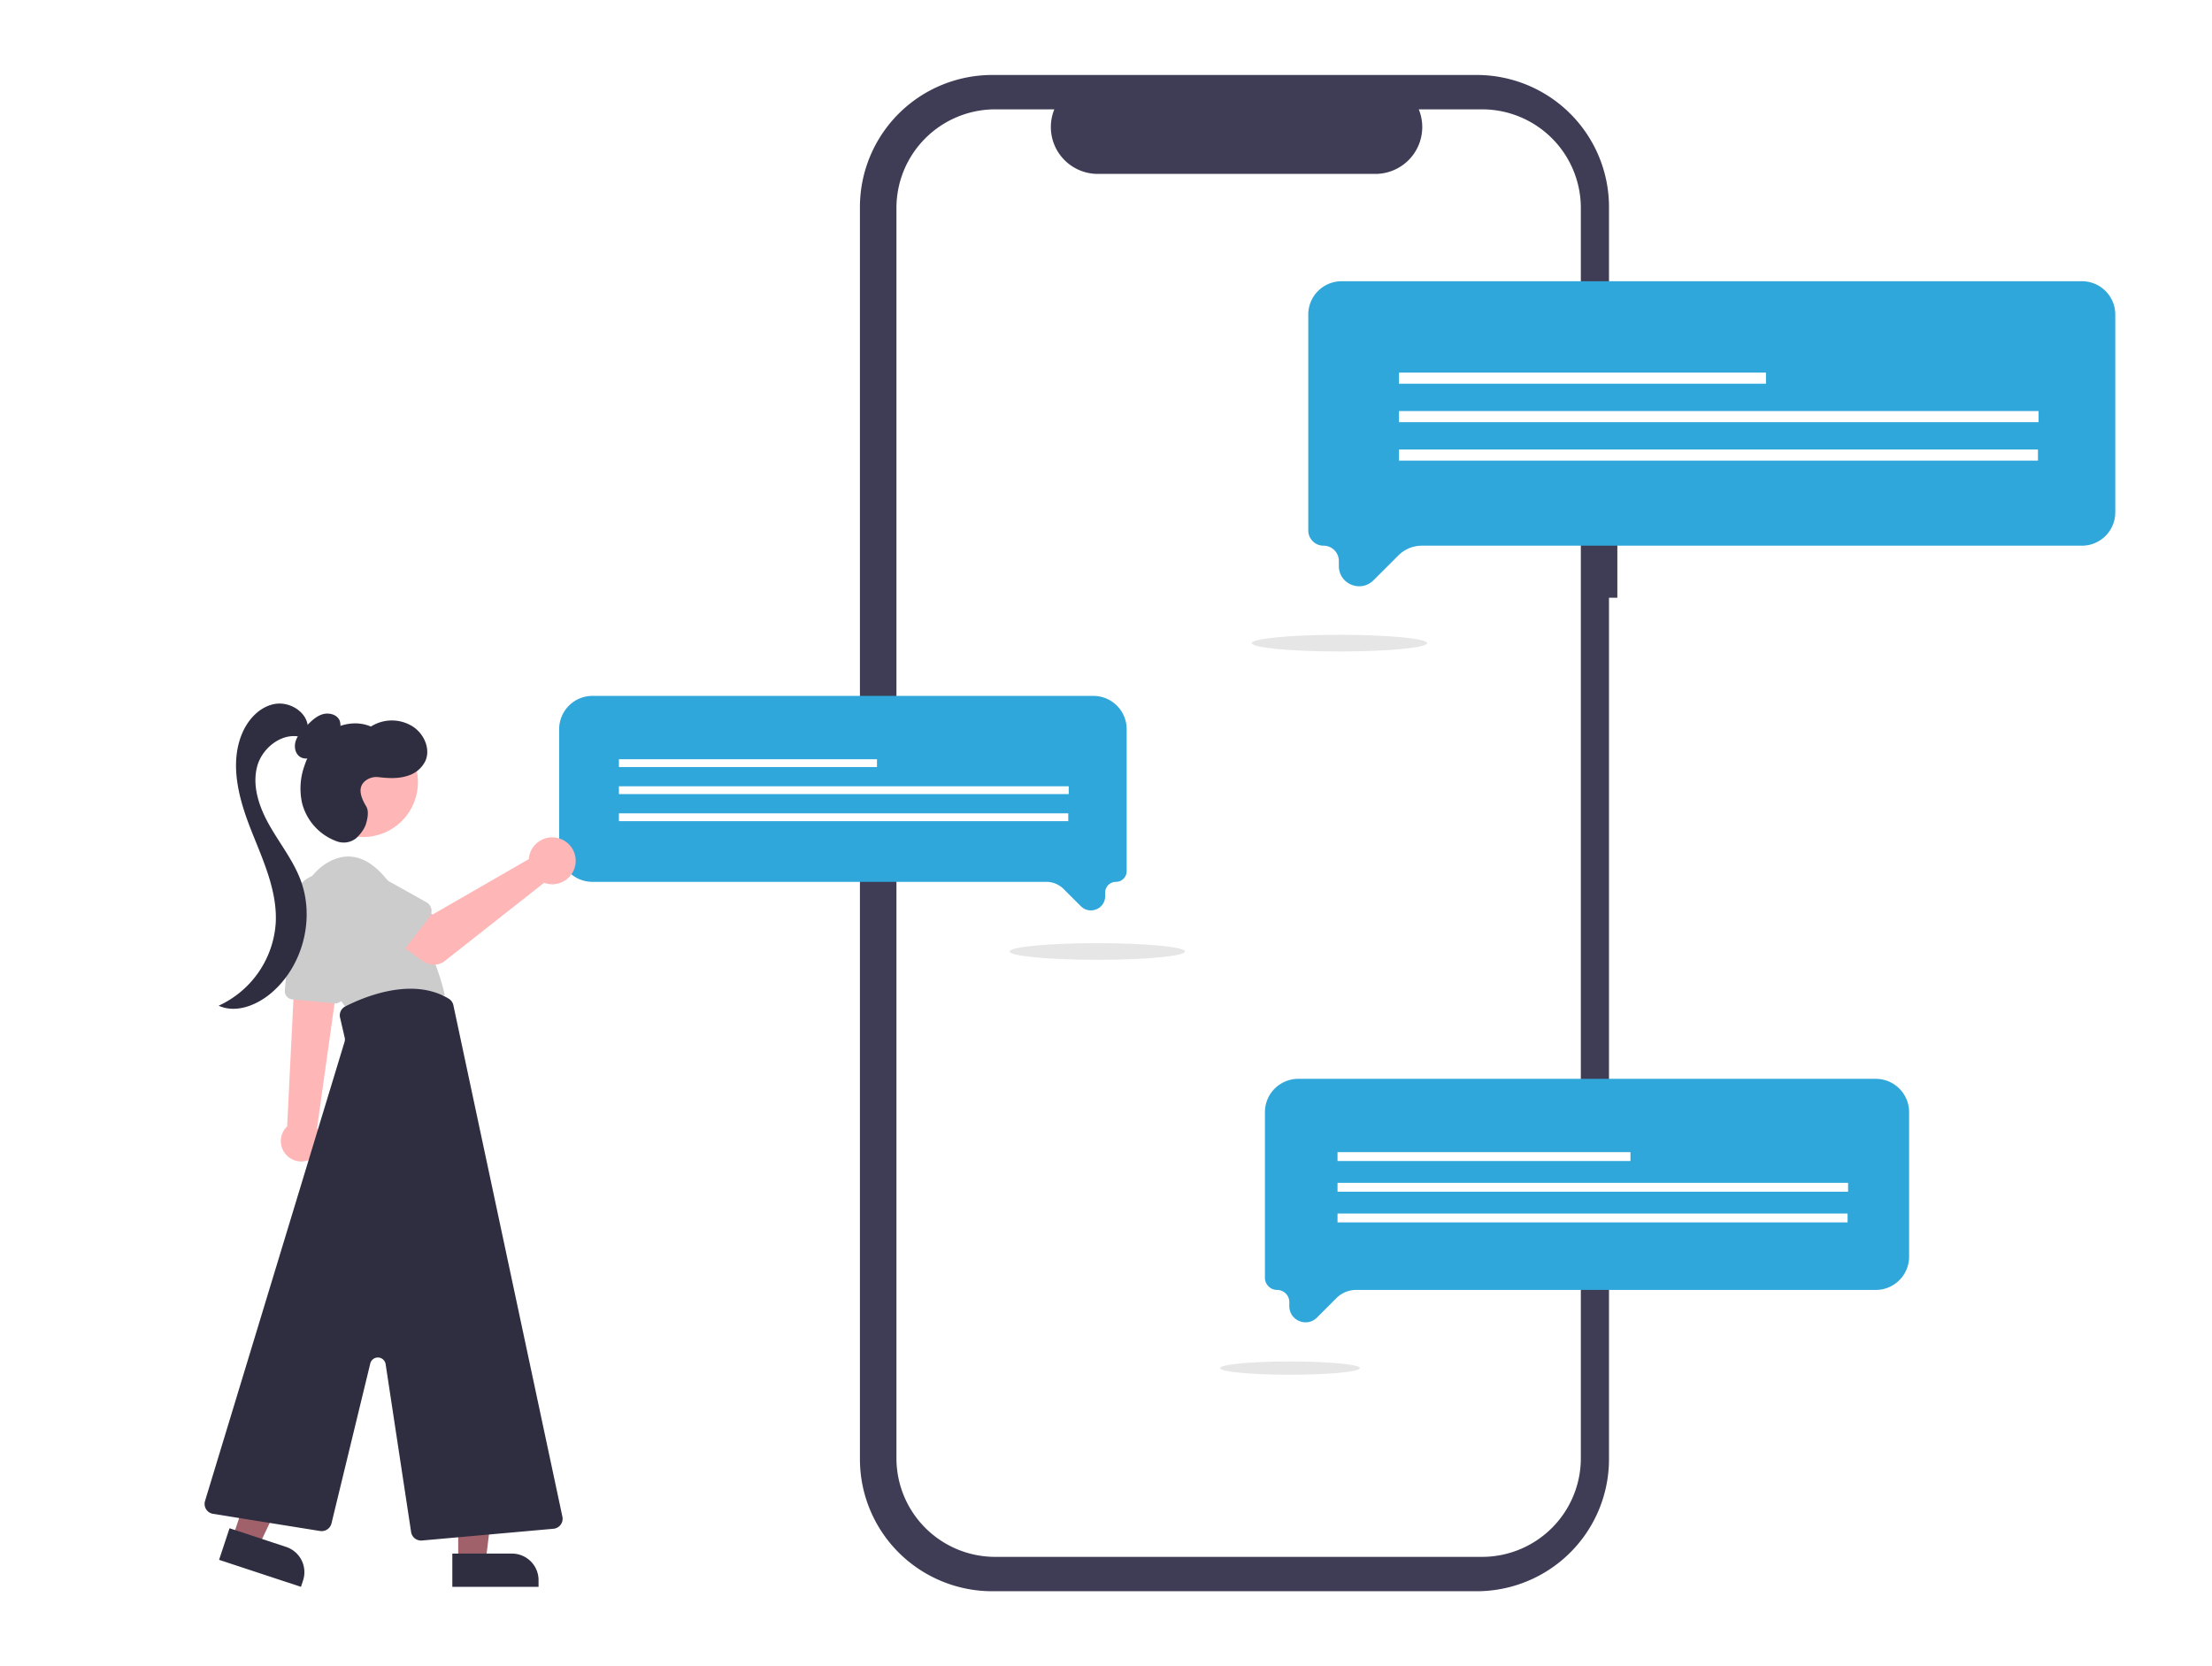 <svg viewBox="0 0 531 400" fill="none" xmlns="http://www.w3.org/2000/svg">
    <path fill="#fff" d="M0 0h531v400H0z"/>
    <g clip-path="url(#zg03s0gf2a)">
        <path d="M388.251 104.5h-2.004V49.71c0-8.41-3.347-16.475-9.304-22.422A31.793 31.793 0 0 0 354.481 18H238.197c-4.172 0-8.303.82-12.157 2.414a31.728 31.728 0 0 0-17.192 17.162 31.67 31.67 0 0 0-2.418 12.135v300.578a31.674 31.674 0 0 0 9.304 22.423A31.809 31.809 0 0 0 238.197 382h116.284a31.793 31.793 0 0 0 22.462-9.288 31.683 31.683 0 0 0 9.304-22.423V143.5h2.004v-39z" fill="#3F3D56"/>
        <path d="M355.763 26.25h-15.179a11.24 11.24 0 0 1-5.136 14.178 11.287 11.287 0 0 1-5.299 1.322h-66.618a11.286 11.286 0 0 1-9.354-4.975 11.242 11.242 0 0 1-1.081-10.525h-14.177a23.745 23.745 0 0 0-16.775 6.936 23.66 23.66 0 0 0-6.948 16.745V350.07a23.675 23.675 0 0 0 6.948 16.745 23.725 23.725 0 0 0 7.696 5.133 23.765 23.765 0 0 0 9.079 1.803h116.844a23.76 23.76 0 0 0 16.774-6.936 23.646 23.646 0 0 0 6.949-16.745V49.931a23.648 23.648 0 0 0-6.949-16.745 23.728 23.728 0 0 0-16.774-6.936z" fill="#fff"/>
        <path d="M321.544 156.396c11.623 0 21.044-.896 21.044-2.001s-9.421-2-21.044-2c-11.622 0-21.043.895-21.043 2s9.421 2.001 21.043 2.001z" fill="#E6E6E6"/>
        <path d="M507.782 75.515a8 8 0 0 0-8-8H322.055a8 8 0 0 0-8 8v51.815a3.669 3.669 0 0 0 3.669 3.669 3.669 3.669 0 0 1 3.669 3.67v1.198c0 4.334 5.239 6.507 8.307 3.445l5.984-5.974a7.999 7.999 0 0 1 5.652-2.339h158.446a8 8 0 0 0 8-8V75.515z" fill="#30A7DA"/>
        <path d="M423.928 89.447h-88.093v2.669h88.093v-2.669zM489.373 98.68H335.835v2.668h153.538V98.68zM489.223 107.911H335.835v2.669h153.388v-2.669z" fill="#fff"/>
        <path d="M458.29 266.993a8 8 0 0 0-8-8H311.651a8 8 0 0 0-8 8v39.747a2.929 2.929 0 0 0 2.929 2.929 2.928 2.928 0 0 1 2.928 2.929v.956c0 3.46 4.182 5.194 6.631 2.75l4.702-4.694a6.641 6.641 0 0 1 4.692-1.941H450.29a8 8 0 0 0 8-8v-34.676z" fill="#30A7DA"/>
        <path d="M391.399 276.589H321.08v2.13h70.319v-2.13zM443.639 283.958H321.08v2.13h122.559v-2.13zM443.519 291.327H321.08v2.13h122.439v-2.13z" fill="#fff"/>
        <path d="M309.673 330.029c9.277 0 16.797-.715 16.797-1.597s-7.52-1.597-16.797-1.597c-9.277 0-16.798.715-16.798 1.597s7.521 1.597 16.798 1.597zM263.424 230.419c11.622 0 21.043-.896 21.043-2 0-1.105-9.421-2.001-21.043-2.001s-21.044.896-21.044 2.001c0 1.104 9.422 2 21.044 2z" fill="#E6E6E6"/>
        <path d="M134.228 175.059a8 8 0 0 1 8-8h120.235a8 8 0 0 1 8 8v34.064a2.58 2.58 0 0 1-2.58 2.581 2.58 2.58 0 0 0-2.58 2.58v.843c0 3.048-3.684 4.575-5.841 2.422l-4.143-4.135a5.851 5.851 0 0 0-4.133-1.71H142.228a8 8 0 0 1-8-8v-28.645z" fill="#30A7DA"/>
        <path d="M210.526 182.268h-61.949v1.876h61.949v-1.876zM256.55 188.76H148.577v1.876H256.55v-1.876zM256.444 195.252H148.577v1.877h107.867v-1.877z" fill="#fff"/>
        <path d="M68.083 276.394a4.912 4.912 0 0 0 6.704 1.775 4.898 4.898 0 0 0 2.278-2.979 4.886 4.886 0 0 0-.5-3.713 5.214 5.214 0 0 0-.462-.654l4.126-29.354.124-.88.838-5.989.123-.864-.456.022-7.994.364-2.143.097-.269 5.464-1.52 30.721a4.883 4.883 0 0 0-.849 5.99z" fill="#FFB6B6"/>
        <path d="m80.329 240.856-10.15-.93a2.003 2.003 0 0 1-1.807-2.164l1.882-21.07a7.677 7.677 0 0 1 5.521-6.697 7.704 7.704 0 0 1 8.255 2.707 7.674 7.674 0 0 1 1.504 5.79l-3.044 20.667a1.996 1.996 0 0 1-2.161 1.697z" fill="#CCC"/>
        <path d="M72.637 223.833a14.087 14.087 0 0 1-.136-8.993 14.113 14.113 0 0 1 5.335-7.249c3.828-2.614 9.065-3.552 14.706 3.151 11.28 13.406 14.235 28.152 14.235 28.152l-23.1 3.754s-7.855-9.585-11.04-18.815z" fill="#CCC"/>
        <path d="M109.995 374.841h6.586l3.133-25.358-9.72.001.001 25.357z" fill="#A0616A"/>
        <path d="m129.282 380.944-20.698.001v-7.983h14.311a6.403 6.403 0 0 1 4.516 1.867 6.369 6.369 0 0 1 1.871 4.508v1.607z" fill="#2F2E41"/>
        <path d="m55.85 369.108 6.253 2.063 10.948-23.095-9.228-3.045-7.972 24.077z" fill="#A0616A"/>
        <path d="m72.244 380.945-19.653-6.484 2.51-7.58 13.588 4.484a6.392 6.392 0 0 1 3.701 3.188 6.364 6.364 0 0 1 .359 4.866l-.505 1.526z" fill="#2F2E41"/>
        <path d="M93.464 199.329c6.394-3.489 8.744-11.492 5.249-17.874-3.496-6.383-11.512-8.728-17.906-5.239-6.394 3.489-8.744 11.491-5.249 17.874 3.496 6.382 11.512 8.728 17.906 5.239z" fill="#FFB6B6"/>
        <path d="m98.688 367.782-6.116-40.295a1.88 1.88 0 0 0-3.686-.161l-9.314 38.401a2.439 2.439 0 0 1-2.733 1.815l-25.691-4.122a2.41 2.41 0 0 1-1.93-3.083l33.5-110.248c.094-.314.106-.647.032-.966l-1.115-4.825a2.399 2.399 0 0 1 1.25-2.689c4.561-2.323 16.112-7.153 24.834-1.862a2.436 2.436 0 0 1 1.117 1.569l26.17 122.78a2.419 2.419 0 0 1-.42 1.936 2.418 2.418 0 0 1-1.729.97l-31.563 2.822a2.424 2.424 0 0 1-1.792-.575 2.42 2.42 0 0 1-.814-1.467zM78.387 178.467a9.987 9.987 0 0 0 2.608-2.262 3.382 3.382 0 0 0 .521-3.27c-.666-1.468-2.647-1.933-4.182-1.432-1.535.5-2.72 1.7-3.843 2.86-.987 1.021-2.004 2.086-2.472 3.427-.47 1.34-.229 3.039.937 3.853 1.144.798 2.79.471 3.89-.386s1.781-2.129 2.43-3.362l.111.572z" fill="#2F2E41"/>
        <path d="M73.919 174.715c-.073-3.711-4.311-6.372-7.97-5.715-3.66.658-6.473 3.773-7.881 7.208-2.975 7.258-.742 15.54 2.125 22.842 2.866 7.301 6.414 14.713 5.996 22.544a23.527 23.527 0 0 1-4.118 11.805 23.585 23.585 0 0 1-9.589 8.039c4.13 1.868 9.067-.062 12.538-2.975 7.707-6.47 10.682-17.989 7.07-27.372-1.782-4.628-4.923-8.588-7.374-12.9-2.452-4.312-4.25-9.394-2.985-14.188 1.266-4.795 6.652-8.678 11.258-6.821l.93-2.467z" fill="#2F2E41"/>
        <path d="M87.927 193.616c-1.15-1.94-2.311-4.487-.209-6.183a4.335 4.335 0 0 1 3.25-.858c2.37.285 4.952.403 7.246-.457a6.78 6.78 0 0 0 3.94-3.534c1.184-2.801-.299-6.205-2.775-7.976a9.352 9.352 0 0 0-5.145-1.65 9.353 9.353 0 0 0-5.2 1.468c-3.207-1.414-7.098-.786-10.011 1.161-2.913 1.946-4.907 5.063-5.99 8.392a16.17 16.17 0 0 0-.496 8.909 13.235 13.235 0 0 0 3.005 5.53 13.262 13.262 0 0 0 5.223 3.521 4.784 4.784 0 0 0 4.718-.699s1.818-1.584 2.387-3.493c.437-1.466.671-3.094.057-4.131z" fill="#2F2E41"/>
        <path d="M127.068 205.369a5.663 5.663 0 0 0-.129.879l-23.076 13.29-5.61-3.224-5.979 7.814 9.374 6.67a4.302 4.302 0 0 0 5.156-.125l23.796-18.74a5.646 5.646 0 0 0 6.211-1.583 5.619 5.619 0 0 0 .714-6.359 5.636 5.636 0 0 0-5.706-2.917 5.636 5.636 0 0 0-4.751 4.295z" fill="#FFB6B6"/>
        <path d="m103.091 220.167-7.458 9.649a2.42 2.42 0 0 1-3.655.2l-8.443-8.752a6.691 6.691 0 0 1-1.173-9.392 6.724 6.724 0 0 1 9.406-1.196l10.59 5.911a2.425 2.425 0 0 1 1.188 1.623 2.408 2.408 0 0 1-.455 1.957z" fill="#CCC"/>
    </g>
    <defs>
        <clipPath id="zg03s0gf2a">
            <path fill="#fff" transform="translate(24 18)" d="M0 0h484v364H0z"/>
        </clipPath>
    </defs>
</svg>
